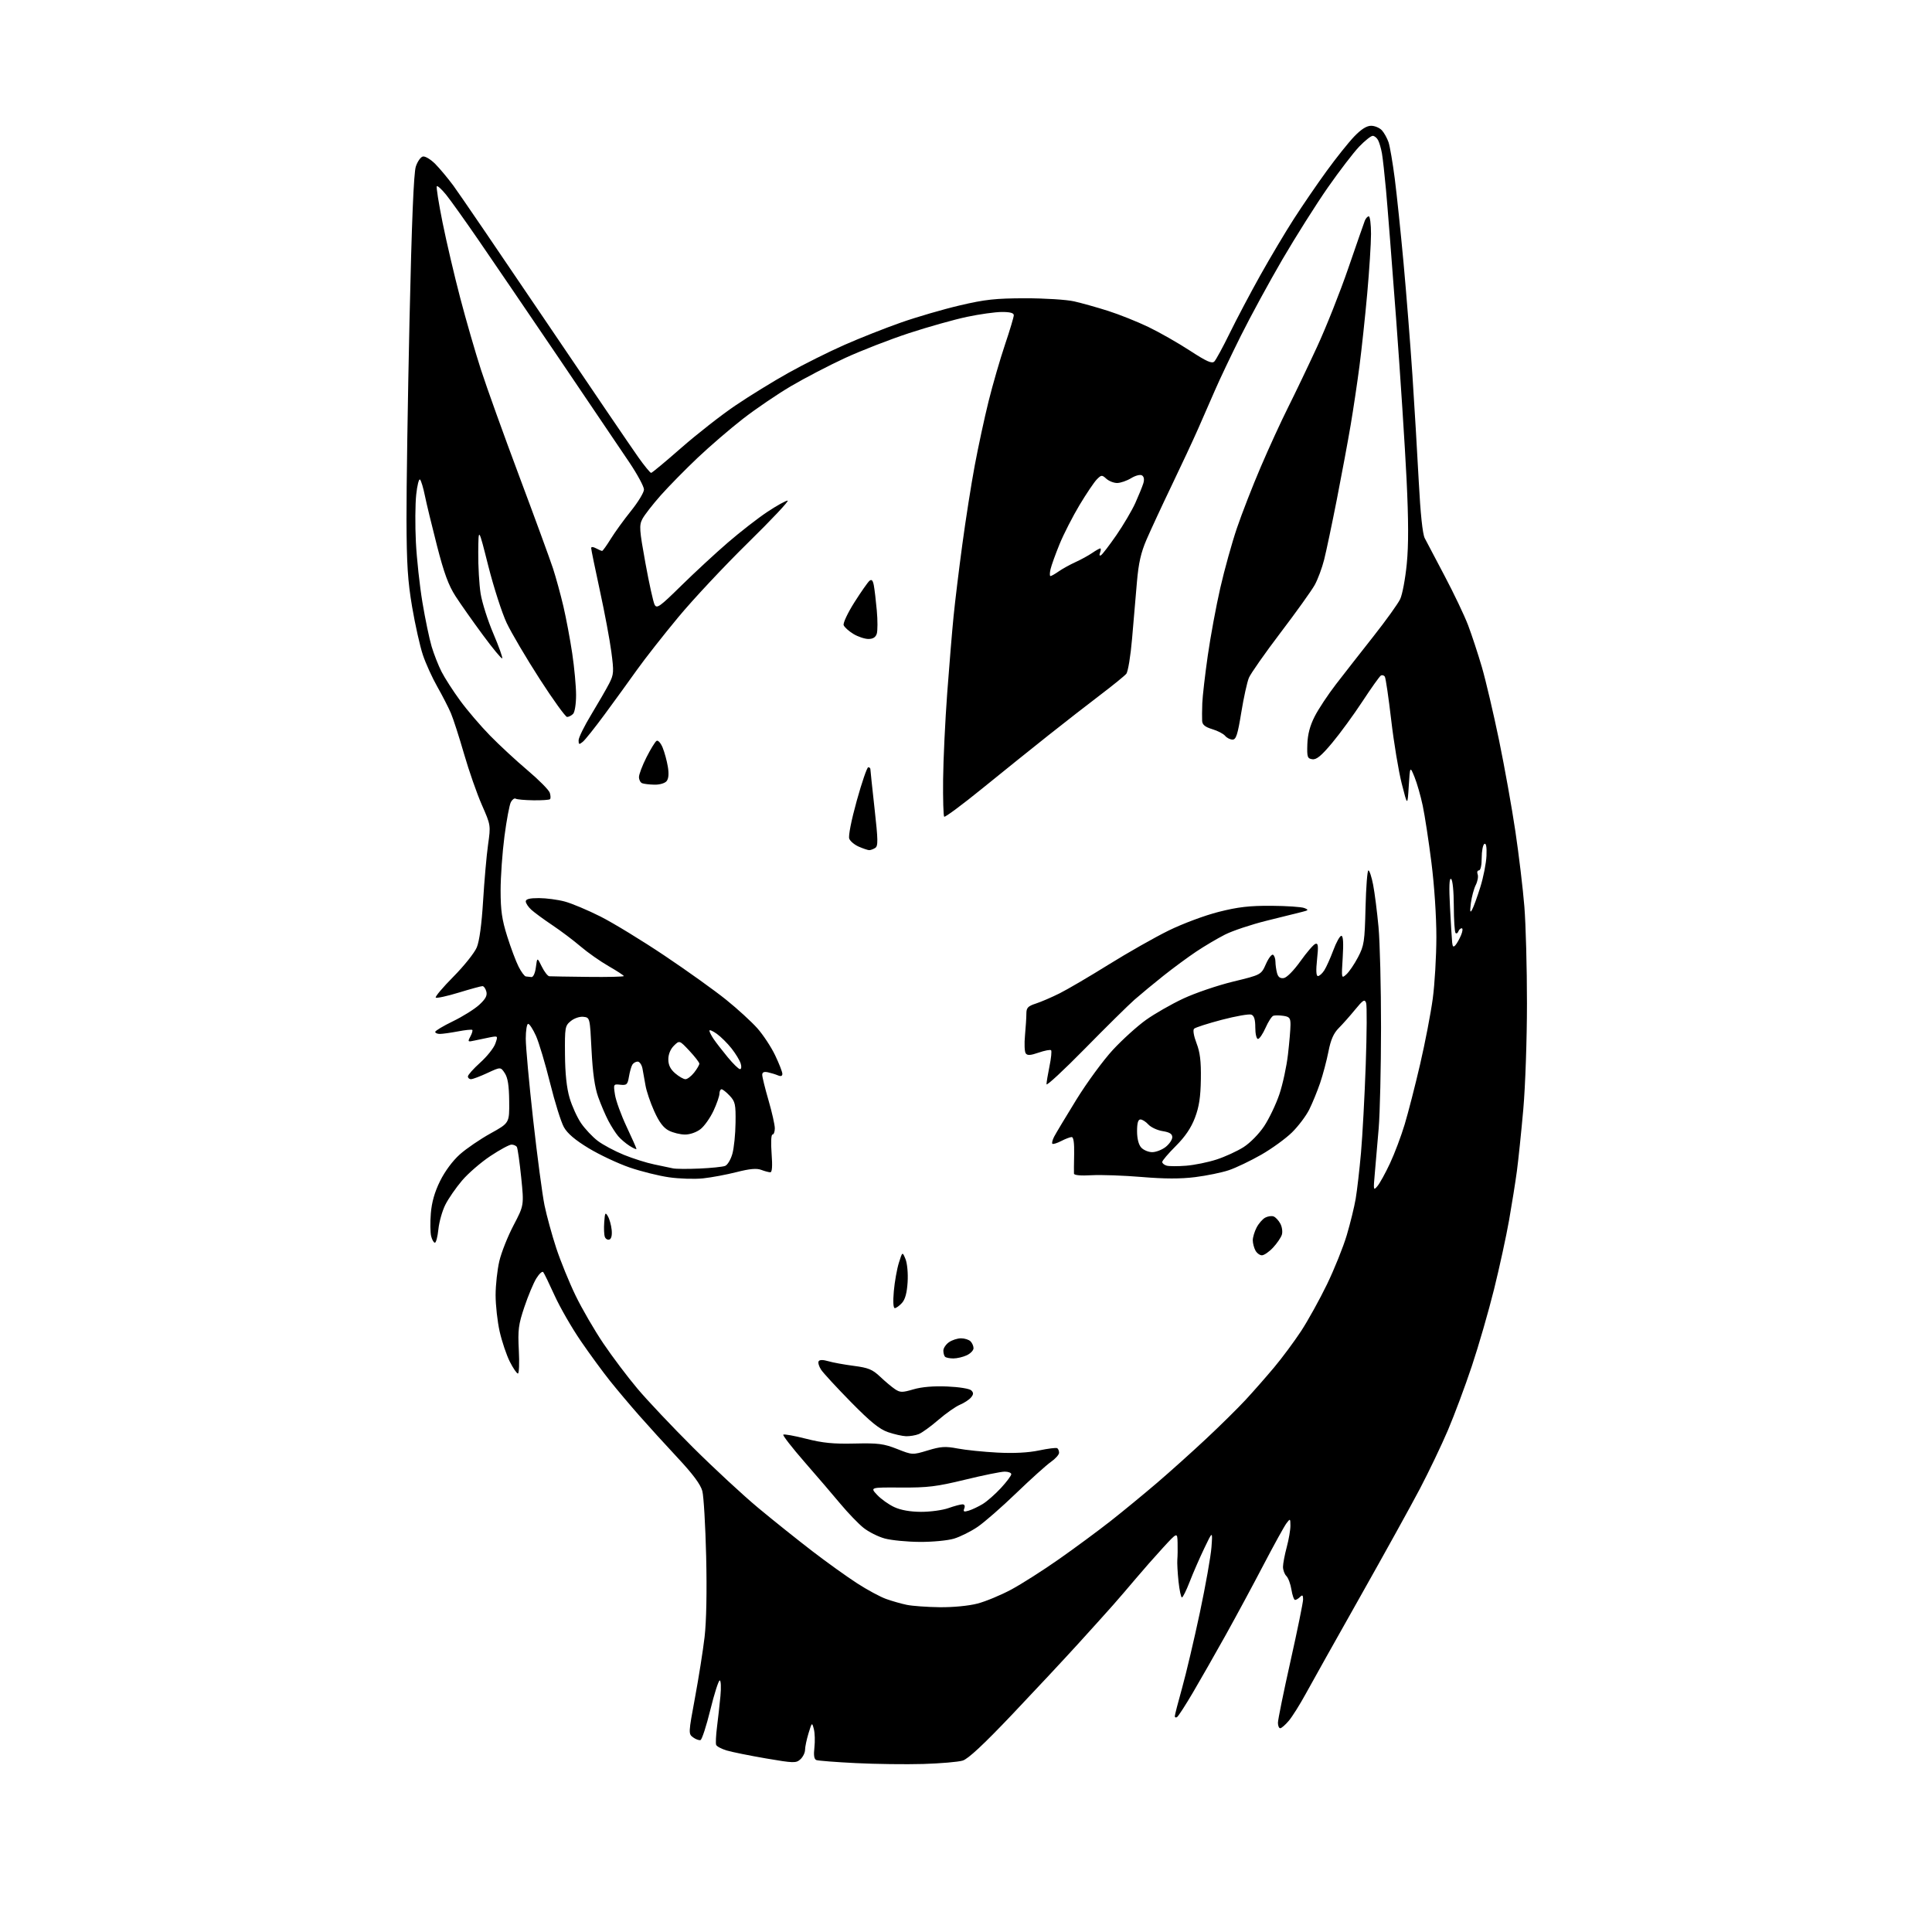 <?xml version="1.0" encoding="UTF-8" standalone="no"?>
<svg 
  version="1.1" 
  xmlns="http://www.w3.org/2000/svg" 
  xmlns:xlink="http://www.w3.org/1999/xlink" 
  xmlns:svg="http://www.w3.org/2000/svg"
  xmlns:rdf="http://www.w3.org/1999/02/22-rdf-syntax-ns#"
  xmlns:cc="http://creativecommons.org/ns#"
  xmlns:dc="http://purl.org/dc/elements/1.1/"
  viewBox="0 0 768 768"
  width="768"
  height="768"
>
<style>svg {background-color: white; }</style>"
<path stroke="none" fill="black" fill-rule="evenodd" d="M367.00,701.21C360.12,701.41 348.05,701.26 340.16,700.86C332.27,700.47 325.23,699.92 324.52,699.65C323.62,699.30 323.38,697.79 323.74,694.63C324.02,692.15 323.92,688.85 323.51,687.31C322.79,684.56 322.75,684.59 321.40,689.00C320.65,691.48 320.02,694.44 320.02,695.60C320.01,696.75 319.17,698.44 318.16,699.36C316.44,700.91 315.54,700.89 304.48,699.00C297.97,697.88 290.94,696.46 288.87,695.84C286.80,695.22 284.91,694.22 284.68,693.61C284.45,693.00 284.60,689.80 285.02,686.50C285.44,683.20 286.05,677.69 286.38,674.25C286.70,670.81 286.58,668.00 286.11,668.00C285.63,668.00 283.95,673.26 282.37,679.69C280.79,686.11 279.03,691.52 278.46,691.70C277.89,691.88 276.56,691.40 275.51,690.63C273.63,689.26 273.65,688.95 276.27,674.86C277.74,666.96 279.46,656.08 280.09,650.69C280.80,644.57 281.04,632.52 280.71,618.69C280.42,606.48 279.73,594.80 279.19,592.72C278.50,590.11 275.48,586.03 269.35,579.47C264.48,574.25 257.63,566.73 254.13,562.74C250.62,558.76 245.41,552.58 242.54,549.00C239.68,545.42 234.40,538.23 230.83,533.00C227.25,527.77 222.59,519.67 220.47,515.00C218.35,510.32 216.31,506.13 215.94,505.68C215.56,505.22 214.33,506.35 213.20,508.18C212.07,510.00 209.94,515.10 208.46,519.50C206.09,526.55 205.82,528.60 206.24,536.75C206.51,541.84 206.34,546.00 205.88,546.00C205.41,546.00 203.96,543.86 202.64,541.25C201.33,538.64 199.52,533.26 198.62,529.30C197.73,525.34 197.01,518.82 197.01,514.80C197.02,510.79 197.69,504.70 198.50,501.28C199.30,497.86 201.84,491.47 204.14,487.09C208.31,479.12 208.31,479.12 207.18,468.00C206.55,461.88 205.78,456.46 205.46,455.94C205.14,455.42 204.18,455.00 203.33,455.00C202.47,455.00 198.68,457.05 194.91,459.56C191.14,462.07 186.07,466.45 183.65,469.31C181.23,472.16 178.25,476.47 177.04,478.88C175.82,481.29 174.58,485.67 174.27,488.63C173.97,491.58 173.34,494.00 172.88,494.00C172.42,494.00 171.75,492.84 171.39,491.41C171.03,489.99 170.97,485.92 171.26,482.36C171.62,477.92 172.76,473.89 174.93,469.49C176.84,465.62 179.94,461.43 182.79,458.89C185.38,456.58 190.88,452.83 195.00,450.55C202.50,446.40 202.50,446.40 202.41,437.77C202.35,431.54 201.86,428.44 200.67,426.62C199.01,424.09 199.01,424.09 193.76,426.53C190.86,427.88 187.94,428.98 187.25,428.99C186.56,429.00 186.00,428.51 186.00,427.90C186.00,427.30 188.21,424.82 190.90,422.40C193.60,419.97 196.30,416.58 196.90,414.86C197.99,411.74 197.99,411.74 194.74,412.36C192.96,412.71 190.21,413.28 188.64,413.63C185.94,414.24 185.85,414.15 186.97,412.05C187.63,410.83 187.97,409.64 187.74,409.41C187.51,409.18 184.94,409.44 182.03,410.00C179.11,410.55 175.89,411.00 174.86,411.00C173.84,411.00 173.00,410.64 173.00,410.19C173.00,409.75 176.16,407.86 180.03,405.98C183.90,404.11 188.60,401.17 190.48,399.45C193.01,397.14 193.75,395.76 193.33,394.16C193.02,392.97 192.32,392.00 191.78,392.00C191.23,392.00 186.98,393.16 182.31,394.59C177.65,396.01 173.56,396.89 173.22,396.56C172.88,396.22 176.05,392.47 180.26,388.22C184.47,383.97 188.64,378.74 189.53,376.60C190.57,374.11 191.47,367.43 192.04,358.10C192.53,350.07 193.41,340.02 194.01,335.78C195.10,328.07 195.09,328.03 191.54,319.95C189.58,315.49 186.39,306.37 184.46,299.67C182.53,292.98 180.18,285.70 179.24,283.50C178.30,281.30 175.88,276.57 173.85,273.00C171.82,269.43 169.22,263.71 168.08,260.29C166.94,256.88 165.03,248.33 163.83,241.29C162.08,230.98 161.65,224.23 161.59,206.50C161.55,194.40 162.09,158.72 162.79,127.22C163.66,88.25 164.46,68.75 165.29,66.23C165.95,64.19 167.23,62.39 168.12,62.21C169.02,62.04 171.20,63.35 172.97,65.12C174.74,66.90 178.01,70.81 180.24,73.82C182.46,76.83 198.90,100.94 216.78,127.40C234.65,153.85 251.28,178.31 253.73,181.75C256.17,185.19 258.47,187.99 258.84,187.98C259.20,187.96 264.59,183.49 270.81,178.03C277.03,172.58 286.70,165.00 292.31,161.21C297.91,157.41 307.45,151.54 313.50,148.17C319.55,144.79 329.49,139.83 335.59,137.14C341.69,134.44 351.83,130.43 358.13,128.22C364.42,126.01 374.96,122.94 381.54,121.40C391.59,119.04 395.74,118.59 407.50,118.57C415.21,118.56 423.97,119.11 427.00,119.80C430.02,120.49 436.10,122.19 440.50,123.59C444.90,124.99 452.10,127.87 456.50,129.98C460.90,132.10 468.32,136.33 473.00,139.38C479.65,143.71 481.76,144.65 482.71,143.71C483.37,143.04 486.13,137.97 488.84,132.43C491.54,126.90 497.01,116.55 500.99,109.43C504.97,102.32 510.98,92.22 514.34,87.00C517.70,81.78 523.55,73.22 527.35,68.00C531.14,62.77 536.09,56.59 538.33,54.25C541.11,51.36 543.26,50.00 545.05,50.00C546.50,50.00 548.43,50.82 549.33,51.81C550.24,52.81 551.42,54.95 551.97,56.56C552.51,58.18 553.62,64.67 554.44,71.00C555.25,77.33 556.82,92.40 557.93,104.50C559.04,116.60 560.62,136.62 561.45,149.00C562.27,161.38 563.41,180.46 563.98,191.42C564.64,204.09 565.50,212.27 566.35,213.92C567.08,215.34 570.65,222.12 574.29,229.00C577.93,235.88 582.11,244.65 583.58,248.50C585.04,252.35 587.51,259.86 589.07,265.18C590.62,270.51 593.68,283.56 595.88,294.18C598.07,304.81 601.01,321.15 602.39,330.50C603.78,339.85 605.39,353.30 605.96,360.40C606.53,367.49 607.00,384.81 606.99,398.90C606.99,413.13 606.34,431.82 605.53,441.00C604.72,450.07 603.58,461.10 602.99,465.50C602.40,469.90 601.00,478.68 599.89,485.00C598.78,491.32 596.09,503.70 593.91,512.50C591.73,521.30 587.75,535.06 585.07,543.07C582.40,551.09 578.11,562.56 575.55,568.57C572.99,574.58 567.99,585.01 564.46,591.75C560.92,598.49 550.21,617.84 540.67,634.75C531.13,651.66 521.41,669.00 519.08,673.27C516.75,677.54 513.71,682.38 512.33,684.02C510.95,685.66 509.41,687.00 508.91,687.00C508.41,687.00 508.00,686.02 508.00,684.82C508.00,683.61 510.25,672.58 513.00,660.30C515.75,648.02 518.00,636.99 518.00,635.79C518.00,634.09 517.73,633.87 516.80,634.80C516.14,635.46 515.25,636.00 514.81,636.00C514.38,636.00 513.73,634.17 513.37,631.93C513.02,629.70 512.11,627.25 511.36,626.50C510.61,625.76 510.01,624.10 510.01,622.82C510.02,621.54 510.69,618.02 511.50,615.00C512.31,611.98 512.97,608.15 512.96,606.50C512.94,603.60 512.88,603.57 511.41,605.50C510.57,606.60 506.47,614.02 502.30,622.00C498.14,629.98 491.34,642.58 487.21,650.00C483.07,657.42 477.23,667.66 474.24,672.75C471.25,677.84 468.40,682.25 467.90,682.56C467.41,682.87 467.00,682.72 467.00,682.23C467.00,681.75 468.31,676.66 469.92,670.92C471.52,665.19 474.69,651.73 476.97,641.00C479.24,630.27 481.32,618.58 481.58,615.00C482.05,608.50 482.05,608.50 478.70,615.50C476.86,619.35 474.26,625.31 472.93,628.75C471.60,632.19 470.21,635.00 469.83,635.00C469.46,635.00 468.86,632.16 468.48,628.69C468.11,625.22 467.90,621.28 468.01,619.94C468.13,618.60 468.17,615.60 468.11,613.28C468.00,609.05 468.00,609.05 462.25,615.31C459.09,618.76 454.25,624.25 451.50,627.52C448.75,630.79 444.70,635.50 442.51,637.98C440.32,640.47 434.02,647.45 428.52,653.50C423.02,659.55 411.17,672.24 402.19,681.70C390.98,693.49 384.86,699.20 382.68,699.86C380.93,700.40 373.88,701.00 367.00,701.21zM373.54,638.89C378.84,638.95 385.05,638.36 388.54,637.45C391.82,636.60 397.88,634.08 402.00,631.87C406.12,629.65 414.68,624.20 421.00,619.76C427.32,615.32 436.55,608.51 441.50,604.62C446.45,600.73 454.77,593.88 460.00,589.41C465.23,584.93 474.01,577.04 479.52,571.88C485.04,566.72 492.05,559.80 495.11,556.50C498.17,553.20 503.27,547.39 506.46,543.59C509.65,539.79 514.49,533.26 517.23,529.09C519.96,524.91 524.59,516.55 527.52,510.50C530.44,504.45 533.97,495.68 535.36,491.00C536.75,486.32 538.35,479.80 538.91,476.50C539.47,473.20 540.41,465.01 541.01,458.31C541.60,451.61 542.46,435.86 542.90,423.31C543.34,410.76 543.41,399.67 543.05,398.66C542.49,397.09 541.84,397.48 538.67,401.35C536.63,403.85 533.70,407.15 532.16,408.69C530.13,410.73 529.00,413.29 528.08,418.00C527.38,421.57 525.89,427.20 524.77,430.50C523.64,433.80 521.69,438.56 520.43,441.09C519.17,443.61 516.10,447.68 513.60,450.14C511.11,452.59 505.60,456.59 501.36,459.02C497.11,461.44 491.34,464.21 488.52,465.16C485.71,466.11 479.68,467.35 475.13,467.92C469.32,468.65 462.97,468.64 453.83,467.87C446.67,467.27 437.71,466.96 433.91,467.17C429.60,467.42 426.97,467.18 426.92,466.53C426.88,465.96 426.91,462.46 426.99,458.75C427.08,454.36 426.74,452.00 426.02,452.00C425.40,452.00 423.53,452.71 421.86,453.57C420.18,454.44 418.59,454.93 418.33,454.66C418.06,454.39 418.38,453.12 419.04,451.84C419.71,450.55 423.68,443.93 427.87,437.13C432.07,430.32 438.61,421.41 442.40,417.32C446.20,413.23 452.12,407.87 455.56,405.42C459.00,402.97 465.66,399.15 470.37,396.95C475.07,394.75 483.96,391.72 490.12,390.22C501.32,387.50 501.32,387.50 503.22,383.23C504.26,380.88 505.54,379.21 506.06,379.54C506.58,379.86 507.01,381.10 507.01,382.31C507.02,383.51 507.30,385.54 507.64,386.80C508.08,388.42 508.88,389.01 510.32,388.80C511.51,388.63 514.29,385.81 516.95,382.08C519.47,378.55 522.14,375.45 522.89,375.20C524.00,374.83 524.13,375.99 523.55,381.37C523.08,385.81 523.19,388.00 523.90,388.00C524.48,388.00 525.61,386.99 526.41,385.75C527.21,384.51 528.83,380.91 530.01,377.75C531.18,374.59 532.62,372.00 533.21,372.00C533.93,372.00 534.11,374.82 533.75,380.56C533.22,389.07 533.23,389.11 535.22,387.31C536.32,386.31 538.40,383.25 539.84,380.50C542.25,375.89 542.49,374.35 542.82,360.75C543.02,352.64 543.53,346.00 543.96,346.00C544.39,346.00 545.24,348.59 545.85,351.75C546.46,354.91 547.42,362.45 547.98,368.50C548.54,374.55 548.99,392.55 548.98,408.50C548.97,424.45 548.55,442.45 548.05,448.50C547.54,454.55 546.84,462.65 546.50,466.50C545.90,473.15 545.95,473.40 547.55,471.50C548.48,470.40 550.72,466.35 552.52,462.50C554.33,458.65 556.96,451.68 558.37,447.00C559.78,442.32 562.56,431.52 564.53,423.00C566.51,414.48 568.76,402.77 569.54,397.00C570.32,391.23 570.97,380.20 570.98,372.50C570.99,364.35 570.17,351.99 569.02,342.92C567.94,334.36 566.38,324.17 565.56,320.29C564.74,316.41 563.27,311.27 562.29,308.87C560.50,304.50 560.50,304.50 560.00,312.50C559.50,320.50 559.50,320.50 557.21,311.49C555.95,306.53 554.07,295.17 553.03,286.25C551.99,277.33 550.85,269.57 550.50,269.00C550.15,268.43 549.43,268.24 548.90,268.56C548.37,268.89 545.08,273.51 541.59,278.83C538.10,284.15 532.69,291.56 529.55,295.31C525.25,300.46 523.33,302.04 521.68,301.81C519.71,301.53 519.52,300.96 519.69,295.84C519.82,291.96 520.72,288.50 522.58,284.85C524.06,281.91 527.89,276.14 531.07,272.01C534.26,267.88 540.94,259.32 545.93,253.00C550.92,246.68 555.71,240.00 556.59,238.16C557.46,236.33 558.64,230.03 559.21,224.18C559.95,216.68 559.92,206.73 559.13,190.52C558.52,177.86 556.66,149.28 555.00,127.00C553.33,104.72 551.52,81.55 550.96,75.50C550.41,69.45 549.68,62.92 549.35,61.00C549.01,59.08 548.33,56.71 547.83,55.75C547.34,54.79 546.36,54.00 545.67,54.00C544.98,54.00 542.58,55.91 540.33,58.25C538.08,60.59 532.42,67.97 527.76,74.65C523.11,81.33 515.01,94.16 509.76,103.15C504.52,112.14 497.09,125.80 493.25,133.50C489.41,141.20 484.81,150.88 483.03,155.00C481.25,159.12 478.20,166.10 476.25,170.50C474.31,174.90 469.58,185.03 465.75,193.00C461.92,200.97 457.45,210.62 455.80,214.42C453.53,219.67 452.60,223.78 451.94,231.42C451.47,236.97 450.60,247.09 450.01,253.93C449.43,260.76 448.40,267.02 447.72,267.84C447.05,268.65 442.45,272.39 437.50,276.15C432.55,279.91 423.25,287.15 416.83,292.24C410.41,297.33 398.58,306.84 390.54,313.37C382.50,319.90 375.65,324.98 375.33,324.66C375.01,324.34 374.82,317.65 374.90,309.79C374.98,301.93 375.72,286.50 376.53,275.50C377.35,264.50 378.48,250.78 379.06,245.00C379.63,239.22 381.19,226.40 382.53,216.50C383.86,206.60 386.09,192.43 387.48,185.00C388.87,177.57 391.34,166.10 392.98,159.50C394.62,152.89 397.55,142.79 399.48,137.05C401.42,131.31 403.00,126.02 403.00,125.30C403.00,124.41 401.50,124.00 398.25,124.02C395.64,124.02 389.38,124.90 384.35,125.96C379.31,127.03 368.96,129.94 361.35,132.43C353.73,134.93 342.29,139.38 335.91,142.32C329.54,145.26 319.86,150.30 314.41,153.51C308.96,156.73 300.38,162.56 295.35,166.47C290.31,170.38 282.21,177.35 277.35,181.95C272.48,186.56 265.87,193.29 262.65,196.91C259.44,200.54 256.15,204.76 255.35,206.31C254.03,208.84 254.15,210.56 256.56,223.81C258.03,231.89 259.68,239.35 260.22,240.38C261.10,242.05 262.26,241.22 270.85,232.77C276.16,227.56 284.50,219.84 289.39,215.63C294.27,211.42 301.31,205.95 305.02,203.49C308.73,201.02 312.37,199.00 313.10,199.00C313.83,199.00 306.74,206.54 297.35,215.75C287.96,224.96 275.48,238.28 269.62,245.36C263.75,252.43 256.37,261.83 253.22,266.25C250.08,270.67 244.32,278.61 240.43,283.89C236.54,289.18 232.60,294.12 231.68,294.87C230.21,296.07 230.00,296.00 230.00,294.29C230.00,293.21 232.29,288.56 235.09,283.96C237.88,279.35 241.07,273.82 242.17,271.68C244.00,268.08 244.07,267.08 243.02,259.14C242.40,254.39 240.34,243.38 238.44,234.68C236.55,225.98 235.00,218.42 235.00,217.89C235.00,217.30 235.74,217.33 236.93,217.96C238.00,218.53 239.08,219.00 239.35,219.00C239.61,219.00 241.15,216.86 242.76,214.25C244.37,211.64 248.01,206.61 250.84,203.09C253.68,199.56 256.00,195.73 255.99,194.59C255.99,193.44 253.40,188.63 250.24,183.91C247.08,179.18 234.46,160.51 222.19,142.41C209.92,124.31 195.52,103.16 190.19,95.41C184.86,87.66 179.08,79.56 177.34,77.41C175.60,75.26 173.93,73.74 173.64,74.03C173.35,74.32 174.39,80.84 175.94,88.53C177.49,96.21 180.65,109.70 182.96,118.50C185.27,127.30 188.97,140.12 191.20,147.00C193.42,153.88 200.30,173.00 206.48,189.50C212.66,206.00 218.67,222.43 219.84,226.00C221.00,229.57 222.85,236.32 223.95,241.00C225.04,245.68 226.63,254.11 227.47,259.74C228.31,265.38 229.00,272.82 229.00,276.29C229.00,279.87 228.48,283.12 227.80,283.80C227.14,284.46 226.07,285.00 225.43,285.00C224.79,285.00 219.89,278.21 214.54,269.91C209.19,261.61 203.29,251.59 201.42,247.66C199.56,243.72 196.27,233.53 194.11,225.00C190.20,209.50 190.20,209.50 190.11,219.50C190.06,225.00 190.49,232.43 191.06,236.00C191.64,239.57 193.91,246.71 196.11,251.86C198.31,257.01 199.89,261.44 199.63,261.71C199.37,261.97 195.91,257.80 191.96,252.44C188.00,247.09 183.11,240.14 181.08,237.00C178.28,232.66 176.51,227.85 173.70,216.90C171.67,208.98 169.50,200.03 168.89,197.00C168.28,193.97 167.43,191.11 166.98,190.64C166.54,190.17 165.85,192.86 165.45,196.62C165.05,200.38 164.99,208.87 165.32,215.48C165.65,222.09 166.83,232.90 167.93,239.50C169.03,246.10 170.68,253.97 171.58,257.00C172.48,260.02 174.25,264.52 175.51,267.00C176.77,269.48 180.09,274.64 182.90,278.48C185.70,282.32 191.04,288.56 194.75,292.36C198.46,296.16 205.19,302.39 209.70,306.20C214.22,310.02 218.20,314.04 218.55,315.14C218.90,316.25 218.94,317.39 218.65,317.68C218.36,317.98 215.36,318.18 212.00,318.13C208.63,318.08 205.48,317.80 204.99,317.49C204.50,317.19 203.64,317.80 203.08,318.85C202.52,319.90 201.37,326.01 200.53,332.43C199.69,338.85 199.00,348.56 199.00,354.00C199.00,361.89 199.53,365.58 201.62,372.20C203.05,376.76 205.09,382.19 206.14,384.25C207.18,386.31 208.48,388.07 209.02,388.15C209.56,388.23 210.56,388.35 211.25,388.40C211.98,388.46 212.72,386.84 213.02,384.50C213.54,380.50 213.54,380.50 215.38,384.25C216.40,386.31 217.74,388.04 218.36,388.08C218.99,388.13 225.91,388.24 233.75,388.33C241.59,388.43 247.98,388.27 247.97,388.00C247.95,387.73 245.24,385.96 241.95,384.07C238.65,382.18 233.63,378.65 230.79,376.23C227.95,373.80 222.90,370.00 219.56,367.77C216.23,365.54 212.49,362.80 211.25,361.68C210.01,360.57 209.00,359.05 209.00,358.33C209.00,357.39 210.55,357.00 214.25,357.01C217.14,357.02 221.75,357.63 224.50,358.37C227.25,359.10 233.64,361.79 238.69,364.33C243.74,366.88 255.22,373.88 264.19,379.90C273.16,385.91 284.18,393.80 288.67,397.43C293.17,401.05 298.74,406.15 301.06,408.76C303.37,411.37 306.56,416.20 308.13,419.50C309.71,422.80 311.00,426.11 311.00,426.86C311.00,427.76 310.42,427.97 309.25,427.48C308.29,427.07 306.49,426.52 305.25,426.25C303.70,425.92 303.00,426.23 303.00,427.27C303.00,428.10 304.12,432.66 305.50,437.40C306.88,442.15 308.00,447.15 308.00,448.52C308.00,449.88 307.58,451.00 307.08,451.00C306.54,451.00 306.39,454.17 306.72,458.50C307.10,463.55 306.94,466.00 306.21,466.00C305.62,466.00 303.99,465.57 302.60,465.04C300.78,464.35 298.05,464.59 292.79,465.93C288.78,466.95 282.78,468.07 279.46,468.42C276.14,468.77 270.07,468.58 265.99,468.00C261.90,467.42 254.80,465.65 250.21,464.07C245.62,462.48 238.34,459.06 234.04,456.46C228.65,453.20 225.58,450.60 224.16,448.07C223.03,446.06 220.55,438.13 218.65,430.46C216.74,422.78 214.22,414.36 213.05,411.75C211.87,409.14 210.48,407.00 209.95,407.00C209.43,407.00 209.00,409.64 209.00,412.88C209.00,416.11 210.32,430.62 211.94,445.13C213.56,459.63 215.59,474.93 216.45,479.12C217.32,483.30 219.41,490.95 221.11,496.12C222.81,501.28 226.27,509.77 228.80,515.00C231.33,520.23 236.29,528.77 239.82,534.00C243.35,539.23 249.44,547.32 253.37,551.98C257.29,556.65 267.24,567.18 275.48,575.39C283.73,583.60 295.43,594.44 301.48,599.47C307.54,604.51 317.23,612.25 323.00,616.68C328.77,621.11 336.76,626.83 340.74,629.40C344.72,631.98 349.89,634.77 352.24,635.61C354.58,636.45 358.30,637.51 360.50,637.96C362.70,638.41 368.57,638.83 373.54,638.89zM365.59,612.93C360.59,612.90 354.35,612.29 351.71,611.58C349.08,610.87 345.26,608.94 343.21,607.30C341.17,605.65 337.10,601.42 334.16,597.90C331.23,594.38 324.78,586.85 319.82,581.17C314.87,575.49 311.07,570.60 311.37,570.30C311.67,570.00 315.74,570.73 320.41,571.92C327.04,573.61 331.28,574.03 339.70,573.83C349.12,573.61 351.28,573.89 356.61,575.99C362.72,578.40 362.72,578.40 368.82,576.56C374.00,574.99 375.79,574.87 380.71,575.81C383.89,576.42 391.00,577.14 396.50,577.43C403.04,577.77 408.75,577.47 413.00,576.58C416.57,575.83 419.84,575.42 420.25,575.67C420.66,575.92 421.00,576.74 421.00,577.49C421.00,578.25 419.54,579.88 417.75,581.13C415.96,582.38 409.77,587.95 404.00,593.51C398.23,599.08 391.30,605.13 388.62,606.95C385.94,608.78 381.70,610.89 379.21,611.64C376.72,612.39 370.59,612.97 365.59,612.93zM366.12,600.98C369.77,600.99 374.66,600.33 377.00,599.50C379.34,598.67 381.86,598.00 382.59,598.00C383.42,598.00 383.70,598.62 383.32,599.62C382.81,600.93 383.14,601.10 385.10,600.50C386.42,600.10 388.91,598.92 390.63,597.88C392.35,596.84 395.61,593.97 397.88,591.52C400.15,589.06 402.00,586.58 402.00,586.02C402.00,585.46 400.82,585.00 399.38,585.00C397.94,585.00 390.85,586.44 383.63,588.20C372.31,590.95 368.80,591.38 358.18,591.32C345.86,591.24 345.86,591.24 348.68,594.25C350.23,595.90 353.30,598.09 355.50,599.10C358.10,600.31 361.82,600.96 366.12,600.98zM360.18,570.92C358.71,570.88 355.48,570.15 353.00,569.30C349.57,568.12 346.05,565.26 338.21,557.29C332.56,551.53 327.23,545.76 326.38,544.45C325.53,543.15 325.10,541.65 325.43,541.12C325.81,540.49 327.18,540.49 329.26,541.10C331.04,541.63 335.60,542.46 339.38,542.95C345.21,543.71 346.81,544.37 349.88,547.27C351.87,549.16 354.53,551.39 355.80,552.23C357.84,553.58 358.65,553.59 363.13,552.28C366.39,551.32 371.12,550.92 376.53,551.15C381.28,551.35 385.42,552.02 386.11,552.71C387.05,553.65 387.02,554.27 385.99,555.52C385.26,556.40 383.27,557.70 381.58,558.41C379.89,559.12 376.02,561.83 373.00,564.44C369.98,567.05 366.46,569.59 365.18,570.09C363.91,570.59 361.66,570.96 360.18,570.92zM378.97,540.00C377.52,540.00 376.03,539.70 375.67,539.33C375.30,538.97 375.00,537.87 375.00,536.89C375.00,535.91 376.00,534.41 377.22,533.56C378.44,532.70 380.60,532.00 382.02,532.00C383.44,532.00 385.14,532.54 385.80,533.20C386.46,533.86 387.00,535.10 386.99,535.95C386.99,536.80 385.77,538.06 384.29,538.75C382.81,539.44 380.42,540.00 378.97,540.00zM355.70,520.00C355.09,520.00 354.94,517.44 355.31,513.25C355.64,509.54 356.54,504.48 357.31,502.00C358.72,497.50 358.72,497.50 359.95,500.50C360.64,502.20 361.01,506.18 360.79,509.69C360.53,513.92 359.82,516.54 358.55,517.94C357.53,519.07 356.24,520.00 355.70,520.00zM501.63,499.00C500.77,499.00 499.60,498.13 499.04,497.07C498.47,496.00 498.00,494.18 498.00,493.02C498.00,491.85 498.68,489.59 499.51,487.98C500.34,486.37 501.88,484.60 502.94,484.03C503.99,483.47 505.50,483.25 506.29,483.56C507.07,483.86 508.28,485.15 508.96,486.43C509.65,487.71 509.92,489.69 509.55,490.83C509.19,491.97 507.62,494.27 506.05,495.95C504.48,497.63 502.49,499.00 501.63,499.00zM242.25,492.73C241.56,492.97 240.75,492.51 240.44,491.70C240.13,490.89 240.01,488.26 240.19,485.86C240.46,482.01 240.64,481.74 241.65,483.50C242.29,484.60 242.96,487.03 243.15,488.90C243.37,491.00 243.02,492.47 242.25,492.73zM278.00,464.52C282.68,464.32 287.28,463.84 288.24,463.47C289.20,463.10 290.50,460.93 291.13,458.65C291.77,456.37 292.34,450.82 292.39,446.33C292.49,438.99 292.26,437.91 290.08,435.58C288.74,434.16 287.28,433.00 286.83,433.00C286.37,433.00 286.00,433.79 285.99,434.75C285.98,435.71 284.92,438.79 283.62,441.58C282.31,444.37 280.01,447.63 278.49,448.83C276.88,450.09 274.31,451.00 272.32,451.00C270.44,451.00 267.53,450.29 265.85,449.42C263.70,448.31 262.00,446.04 260.04,441.67C258.51,438.28 256.97,433.70 256.60,431.50C256.23,429.30 255.69,426.26 255.39,424.75C255.09,423.24 254.23,422.00 253.48,422.00C252.73,422.00 251.78,422.55 251.37,423.22C250.95,423.88 250.35,426.02 250.02,427.97C249.49,431.13 249.13,431.47 246.61,431.20C243.84,430.90 243.81,430.94 244.47,435.20C244.84,437.56 246.91,443.26 249.07,447.85C251.23,452.44 253.00,456.43 253.00,456.71C253.00,457.00 251.76,456.45 250.25,455.49C248.74,454.53 246.70,452.79 245.72,451.62C244.73,450.46 242.99,447.72 241.84,445.55C240.69,443.37 238.87,439.10 237.78,436.05C236.42,432.21 235.61,426.50 235.15,417.50C234.50,404.50 234.50,404.50 231.92,404.20C230.46,404.03 228.30,404.75 226.92,405.87C224.61,407.75 224.50,408.34 224.59,419.17C224.65,426.78 225.25,432.45 226.42,436.44C227.38,439.71 229.45,444.24 231.01,446.52C232.58,448.79 235.54,451.94 237.59,453.50C239.65,455.07 244.33,457.57 248.00,459.07C251.67,460.56 257.11,462.28 260.09,462.88C263.06,463.49 266.40,464.19 267.50,464.44C268.60,464.69 273.32,464.73 278.00,464.52zM471.50,463.39C474.80,463.13 480.25,462.02 483.61,460.92C486.97,459.83 491.79,457.62 494.32,456.01C496.93,454.35 500.46,450.76 502.51,447.68C504.49,444.70 507.21,439.01 508.56,435.03C509.90,431.06 511.45,423.91 511.99,419.15C512.54,414.39 512.99,409.09 512.99,407.36C513.00,404.68 512.59,404.17 510.16,403.81C508.60,403.58 506.80,403.57 506.17,403.78C505.54,403.99 504.14,406.15 503.07,408.58C501.99,411.01 500.64,413.00 500.06,413.00C499.47,413.00 499.00,410.98 499.00,408.47C499.00,405.26 498.54,403.76 497.42,403.33C496.55,403.00 491.28,403.92 485.70,405.38C480.12,406.85 475.16,408.44 474.66,408.94C474.14,409.46 474.54,411.82 475.63,414.67C477.04,418.30 477.47,421.86 477.36,429.00C477.25,436.12 476.67,439.96 475.01,444.33C473.48,448.36 471.13,451.83 467.40,455.56C464.43,458.53 462.00,461.38 462.00,461.90C462.00,462.43 462.79,463.08 463.75,463.36C464.71,463.64 468.20,463.65 471.50,463.39zM458.02,458.00C459.51,458.00 461.92,457.07 463.37,455.93C464.81,454.79 466.00,453.05 466.00,452.06C466.00,450.74 464.96,450.09 462.17,449.64C460.06,449.31 457.52,448.12 456.51,447.02C455.51,445.91 454.08,445.00 453.35,445.00C452.41,445.00 452.00,446.42 452.00,449.67C452.00,452.61 452.61,455.02 453.65,456.17C454.57,457.18 456.53,458.00 458.02,458.00zM431.25,416.87C422.86,425.41 416.00,431.77 416.00,431.01C416.00,430.25 416.54,427.02 417.19,423.84C417.85,420.66 418.13,417.80 417.82,417.49C417.51,417.18 415.30,417.60 412.91,418.42C409.56,419.57 408.38,419.64 407.73,418.71C407.27,418.04 407.14,414.85 407.45,411.60C407.75,408.36 408.00,404.46 408.00,402.93C408.00,400.61 408.61,399.96 411.75,398.94C413.81,398.27 418.07,396.44 421.21,394.87C424.35,393.30 433.13,388.15 440.71,383.43C448.30,378.71 459.01,372.63 464.52,369.92C470.11,367.18 478.91,363.89 484.40,362.50C492.14,360.54 496.64,360.02 505.38,360.07C511.50,360.11 517.40,360.51 518.50,360.96C520.30,361.69 520.20,361.85 517.50,362.52C515.85,362.93 509.53,364.50 503.45,366.01C497.38,367.52 489.95,370.00 486.95,371.52C483.95,373.04 478.80,376.08 475.50,378.29C472.20,380.50 466.35,384.81 462.50,387.87C458.65,390.93 453.48,395.21 451.00,397.38C448.52,399.56 439.64,408.32 431.25,416.87zM272.48,429.00C273.24,429.00 274.79,427.81 275.93,426.37C277.07,424.92 278.00,423.32 278.00,422.83C278.00,422.33 276.22,420.03 274.05,417.71C270.10,413.50 270.10,413.50 267.88,415.69C266.51,417.05 265.67,419.11 265.67,421.10C265.67,423.36 266.48,425.01 268.39,426.66C269.89,427.95 271.73,429.00 272.48,429.00zM294.16,425.00C294.71,425.00 294.83,424.02 294.43,422.75C294.05,421.51 292.41,418.82 290.80,416.77C289.18,414.72 286.54,412.10 284.93,410.95C283.32,409.80 282.00,409.24 282.00,409.71C282.00,410.17 282.76,411.67 283.68,413.03C284.60,414.39 287.12,417.64 289.27,420.25C291.42,422.86 293.62,425.00 294.16,425.00zM578.57,375.71C579.15,375.05 580.15,373.26 580.79,371.75C581.43,370.24 581.55,369.00 581.06,369.00C580.57,369.00 579.97,369.56 579.72,370.25C579.47,370.94 578.98,371.23 578.61,370.89C578.25,370.56 577.93,365.73 577.91,360.16C577.89,354.21 577.45,349.78 576.83,349.39C576.10,348.94 575.97,352.43 576.40,360.62C576.74,367.15 577.12,373.50 577.26,374.71C577.44,376.38 577.76,376.63 578.57,375.71zM585.17,361.64C585.75,360.62 587.22,356.57 588.45,352.64C589.68,348.71 590.78,343.10 590.90,340.16C591.04,336.62 590.75,335.04 590.05,335.47C589.47,335.83 589.00,338.34 589.00,341.06C589.00,344.00 588.55,346.00 587.89,346.00C587.28,346.00 587.06,346.70 587.39,347.56C587.72,348.42 587.38,350.34 586.63,351.81C585.89,353.29 585.02,356.52 584.70,359.00C584.27,362.43 584.38,363.06 585.17,361.64zM345.50,337.95C344.95,337.93 343.10,337.31 341.40,336.57C339.69,335.83 337.98,334.40 337.59,333.39C337.18,332.31 338.42,326.05 340.58,318.27C342.61,310.97 344.66,305.00 345.14,305.00C345.61,305.00 346.00,305.34 345.99,305.75C345.99,306.16 346.73,313.18 347.64,321.35C349.06,334.03 349.10,336.33 347.90,337.08C347.13,337.57 346.05,337.96 345.50,337.95zM260.13,311.92C258.13,311.88 255.94,311.62 255.25,311.34C254.56,311.06 254.00,309.96 254.00,308.89C254.00,307.82 255.34,304.29 256.98,301.04C258.62,297.80 260.42,294.86 261.00,294.50C261.58,294.14 262.65,295.34 263.41,297.18C264.16,299.01 265.09,302.43 265.48,304.78C265.95,307.63 265.78,309.56 264.97,310.53C264.28,311.36 262.18,311.97 260.13,311.92zM489.96,294.00C489.02,294.00 487.69,293.33 487.00,292.50C486.32,291.68 484.02,290.49 481.88,289.85C479.07,289.00 477.96,288.11 477.87,286.59C477.80,285.44 477.83,282.25 477.93,279.50C478.04,276.75 479.01,268.28 480.10,260.68C481.18,253.08 483.43,240.93 485.09,233.68C486.75,226.43 489.71,215.78 491.67,210.00C493.63,204.22 497.88,193.29 501.13,185.71C504.37,178.12 509.28,167.42 512.04,161.93C514.79,156.44 519.97,145.62 523.55,137.88C527.13,130.15 532.71,116.10 535.95,106.66C539.20,97.22 542.16,88.71 542.53,87.75C542.91,86.79 543.62,86.00 544.11,86.00C544.60,86.00 545.00,89.14 545.00,92.98C545.00,96.82 544.32,107.51 543.49,116.73C542.66,125.96 541.27,138.90 540.41,145.50C539.55,152.10 537.97,162.68 536.90,169.00C535.83,175.32 533.36,188.60 531.42,198.50C529.47,208.40 527.20,219.20 526.36,222.50C525.53,225.80 523.85,230.31 522.62,232.53C521.39,234.74 515.30,243.26 509.07,251.45C502.85,259.64 497.17,267.74 496.46,269.43C495.75,271.13 494.38,277.36 493.42,283.26C491.99,292.06 491.36,294.00 489.96,294.00zM345.18,254.00C343.71,253.99 341.02,253.09 339.22,251.99C337.41,250.89 335.68,249.33 335.37,248.52C335.06,247.72 336.97,243.65 339.61,239.48C342.25,235.32 344.95,231.46 345.61,230.90C346.49,230.17 346.97,230.66 347.36,232.70C347.65,234.24 348.19,238.73 348.54,242.67C348.90,246.61 348.89,250.77 348.53,251.92C348.07,253.35 347.02,254.00 345.18,254.00zM417.58,229.00C417.91,229.00 419.39,228.16 420.85,227.14C422.31,226.12 425.30,224.46 427.50,223.46C429.70,222.46 432.69,220.82 434.15,219.82C435.61,218.82 437.06,218.00 437.37,218.00C437.68,218.00 437.65,218.75 437.30,219.66C436.91,220.67 437.06,221.08 437.68,220.70C438.25,220.35 440.99,216.76 443.78,212.73C446.56,208.70 449.95,202.94 451.31,199.95C452.66,196.95 454.09,193.43 454.49,192.13C454.95,190.61 454.76,189.47 453.96,188.98C453.25,188.54 451.37,189.02 449.61,190.10C447.90,191.14 445.41,191.99 444.08,192.00C442.75,192.00 440.82,191.24 439.79,190.31C438.04,188.73 437.82,188.74 436.01,190.56C434.95,191.63 431.86,196.22 429.13,200.76C426.41,205.31 422.84,212.28 421.21,216.26C419.58,220.24 417.96,224.74 417.61,226.25C417.25,227.76 417.24,229.00 417.58,229.00z" />

</svg>